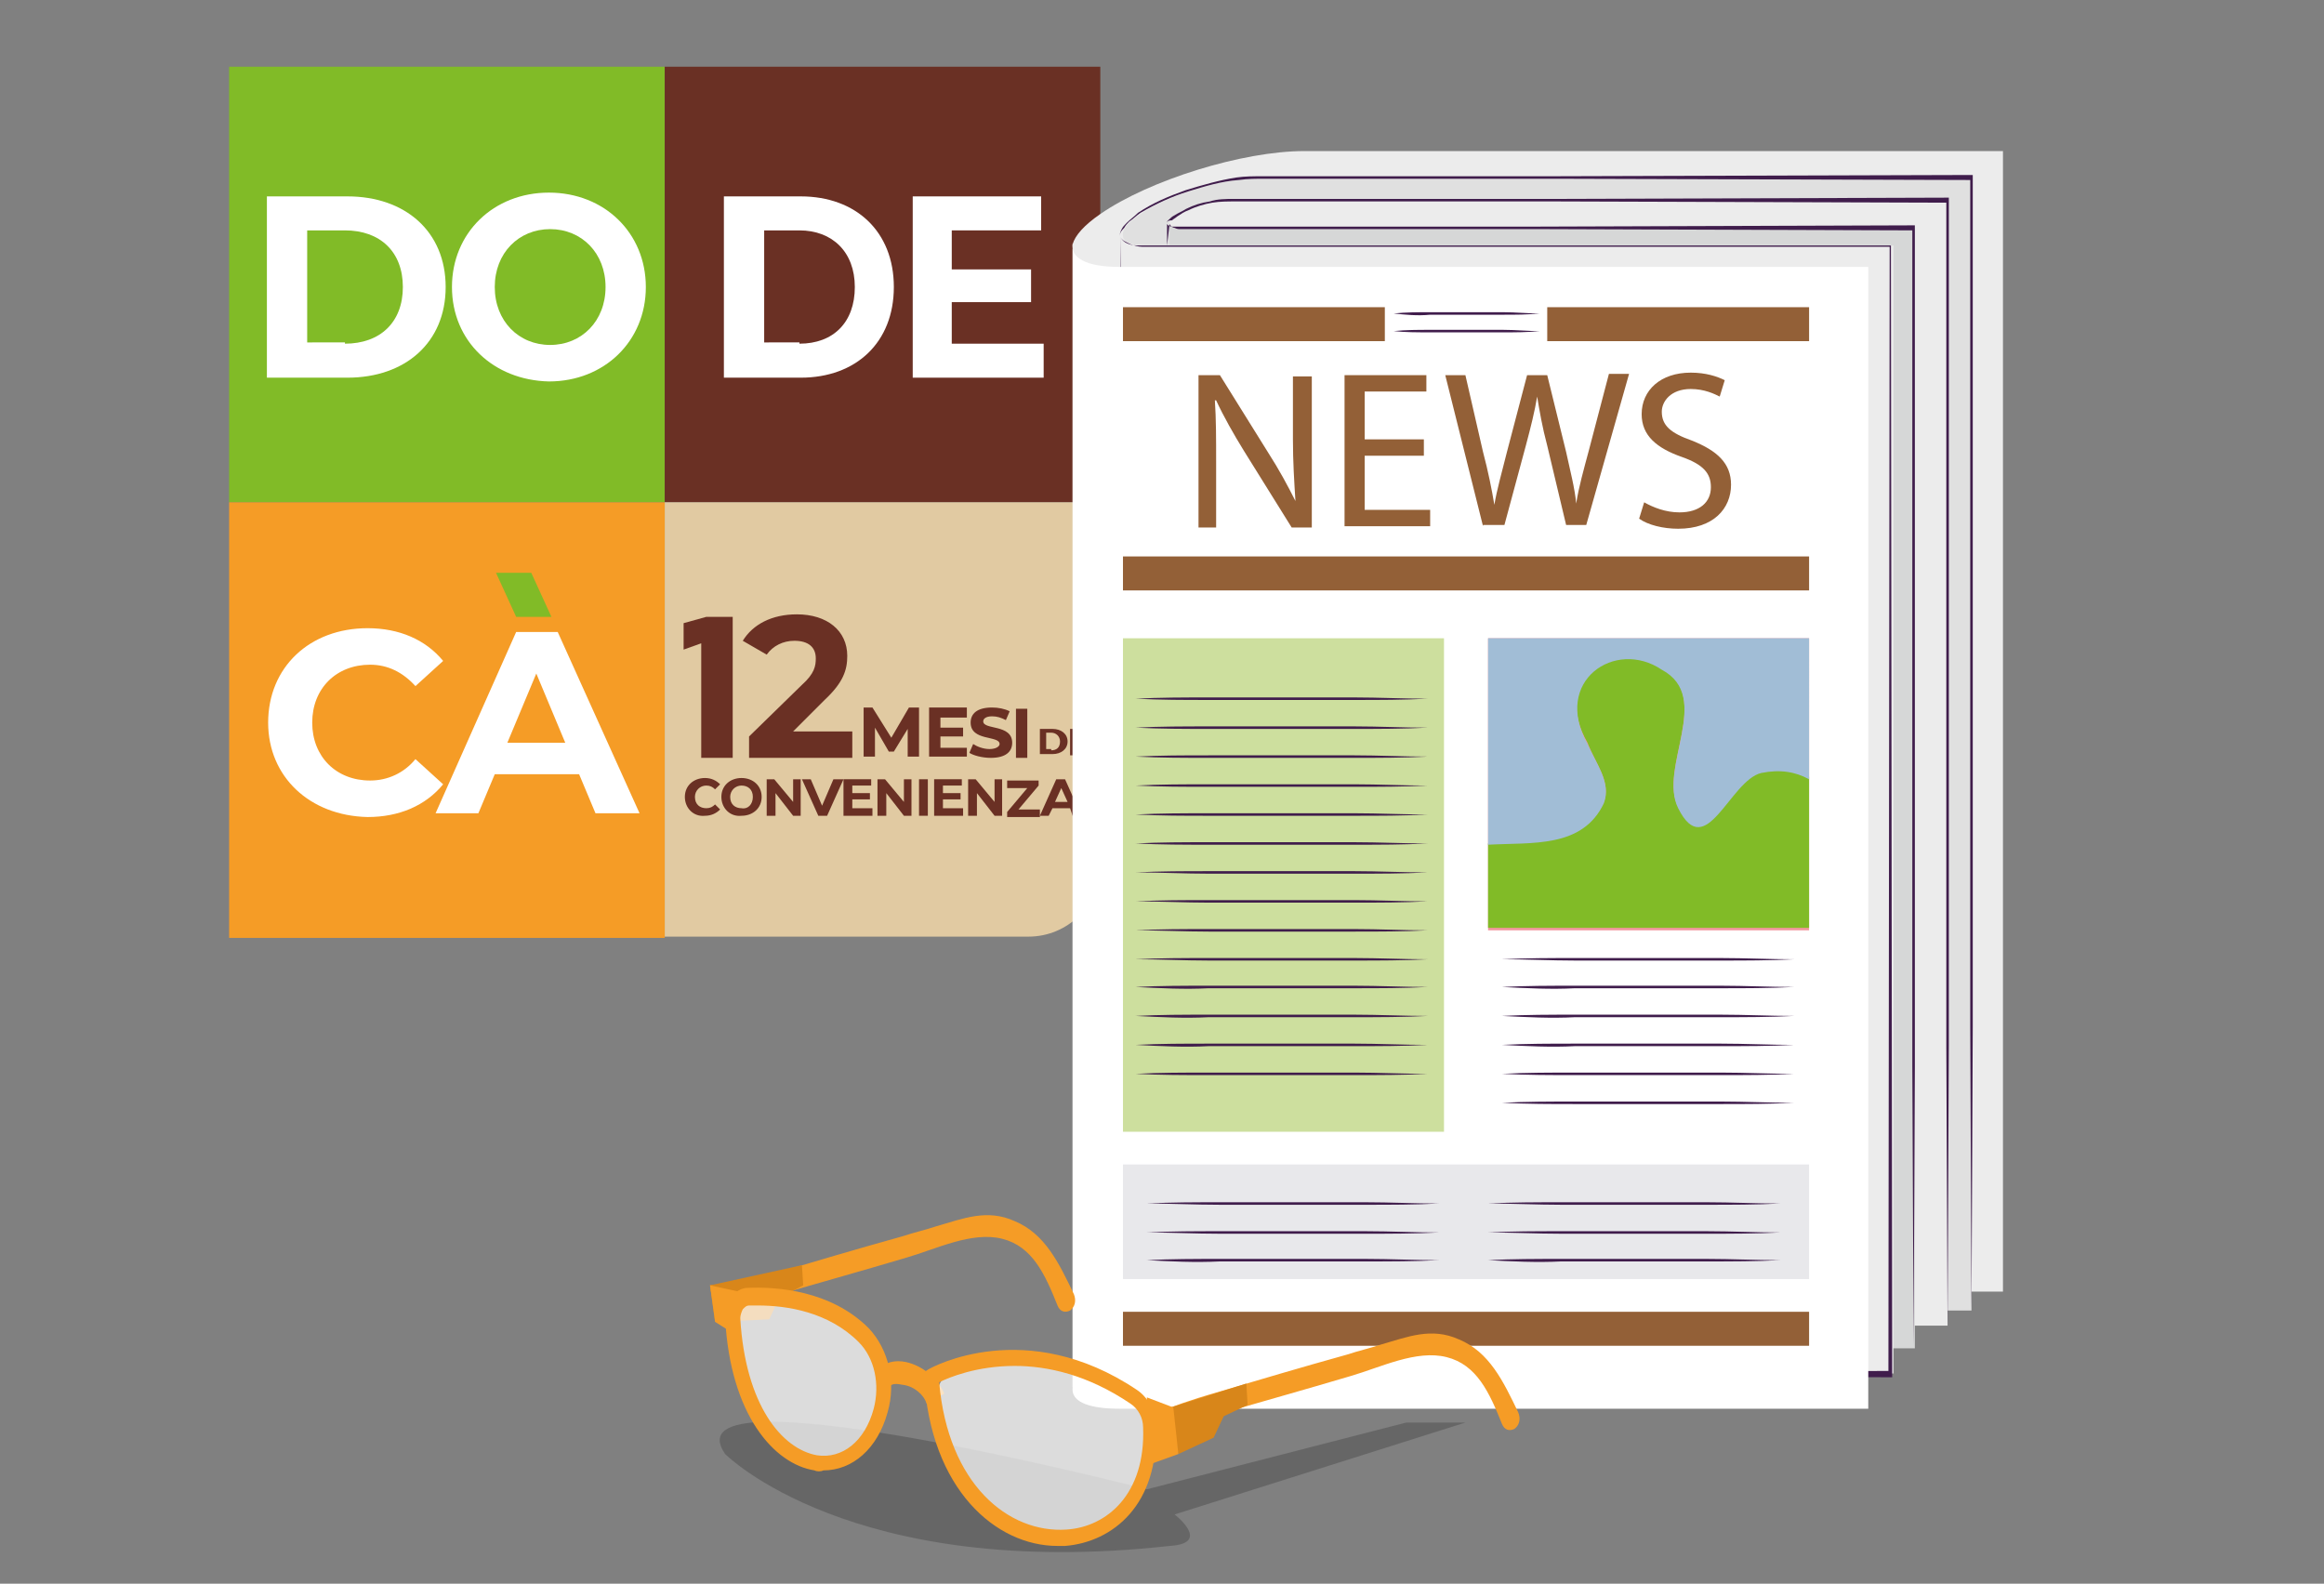 <?xml version="1.0" encoding="utf-8"?>
<!-- Generator: Adobe Illustrator 23.1.0, SVG Export Plug-In . SVG Version: 6.00 Build 0)  -->
<svg version="1.1" id="Livello_1" xmlns="http://www.w3.org/2000/svg" xmlns:xlink="http://www.w3.org/1999/xlink" x="0px" y="0px"
	 viewBox="0 0 184.6 125.8" style="enable-background:new 0 0 184.6 125.8;" xml:space="preserve">
<rect x="0" y="0" width="184.6" height="125.8" fill="#808080" stroke="none"/>
<style type="text/css">
	.st0{fill:#81BB27;}
	.st1{fill:#FFFFFF;}
	.st2{fill:#6A3024;}
	.st3{fill:#E1CAA2;}
	.st4{fill:#F59C26;}
	.st5{opacity:0.2;}
	.st6{fill:#ECECEC;}
	.st7{fill:#E0E0E0;}
	.st8{fill:#D6D7D7;}
	.st9{fill:#401D4C;}
	.st10{fill:none;}
	.st11{fill:#936037;}
	.st12{fill:#F2979E;}
	.st13{fill:#A1BDD6;}
	.st14{fill:#CDDF9E;}
	.st15{fill:#E8E8EB;}
	.st16{fill:#D8861A;}
	.st17{opacity:0.72;}
</style>
<g>
	<rect x="18.2" y="5.3" class="st0" width="34.6" height="34.6"/>
	<g>
		<path class="st1" d="M21.2,15.6h6.4c4.6,0,7.8,2.8,7.8,7.2S32.2,30,27.6,30h-6.4V15.6z M27.4,27.3c2.8,0,4.6-1.7,4.6-4.5
			s-1.8-4.5-4.6-4.5h-3v8.9H27.4z"/>
		<path class="st1" d="M35.9,22.8c0-4.3,3.3-7.5,7.7-7.5c4.4,0,7.7,3.2,7.7,7.5c0,4.3-3.3,7.5-7.7,7.5
			C39.2,30.2,35.9,27.1,35.9,22.8z M48.1,22.8c0-2.7-1.9-4.6-4.4-4.6c-2.5,0-4.4,1.9-4.4,4.6s1.9,4.6,4.4,4.6
			C46.2,27.4,48.1,25.5,48.1,22.8z"/>
	</g>
	<rect x="52.8" y="5.3" class="st2" width="34.6" height="34.6"/>
	<g>
		<path class="st1" d="M57.5,15.6h6.1c4.4,0,7.4,2.8,7.4,7.2s-3,7.2-7.4,7.2h-6.1V15.6z M63.5,27.3c2.7,0,4.4-1.7,4.4-4.5
			s-1.8-4.5-4.4-4.5h-2.8v8.9H63.5z"/>
		<path class="st1" d="M82.9,27.3V30H72.5V15.6h10.2v2.7h-7.1v3.1h6.3V24h-6.3v3.3H82.9z"/>
	</g>
	<path class="st3" d="M81.7,74.4H52.8V39.9h34.6v28.8C87.4,71.9,84.8,74.4,81.7,74.4z"/>
	<g>
		<path class="st2" d="M58.2,49v11.2h-2.5v-9.1l-1.4,0.5v-2.1l1.8-0.5H58.2z"/>
		<path class="st2" d="M67.7,58.1v2.1h-8.2v-1.7l4.2-4.1c1-0.9,1.1-1.5,1.1-2.1c0-0.9-0.6-1.4-1.7-1.4c-0.9,0-1.7,0.4-2.2,1.1
			L59,50.9c0.8-1.3,2.3-2.1,4.3-2.1c2.4,0,4,1.3,4,3.3c0,1.1-0.3,2.1-1.8,3.5L63,58.1H67.7z"/>
	</g>
	<g>
		<path class="st2" d="M54.4,63.3c0-0.9,0.7-1.5,1.6-1.5c0.5,0,0.9,0.2,1.2,0.5l-0.4,0.4c-0.2-0.2-0.4-0.3-0.7-0.3
			c-0.5,0-0.9,0.4-0.9,0.9c0,0.6,0.4,0.9,0.9,0.9c0.3,0,0.5-0.1,0.7-0.3l0.4,0.4c-0.3,0.3-0.7,0.5-1.2,0.5
			C55.1,64.9,54.4,64.2,54.4,63.3z"/>
		<path class="st2" d="M57.3,63.3c0-0.9,0.7-1.5,1.6-1.5c0.9,0,1.6,0.6,1.6,1.5c0,0.9-0.7,1.5-1.6,1.5C58,64.9,57.3,64.2,57.3,63.3z
			 M59.8,63.3c0-0.6-0.4-0.9-0.9-0.9c-0.5,0-0.9,0.4-0.9,0.9c0,0.6,0.4,0.9,0.9,0.9C59.4,64.3,59.8,63.9,59.8,63.3z"/>
		<path class="st2" d="M63.6,61.9v2.9H63L61.6,63v1.8h-0.7v-2.9h0.6l1.5,1.8v-1.8H63.6z"/>
		<path class="st2" d="M67,61.9l-1.3,2.9H65l-1.3-2.9h0.7l0.9,2.1l0.9-2.1H67z"/>
		<path class="st2" d="M69.3,64.3v0.5h-2.3v-2.9h2.2v0.5h-1.5V63h1.4v0.5h-1.4v0.7H69.3z"/>
		<path class="st2" d="M72.4,61.9v2.9h-0.6L70.4,63v1.8h-0.7v-2.9h0.6l1.5,1.8v-1.8H72.4z"/>
		<path class="st2" d="M73,61.9h0.7v2.9H73V61.9z"/>
		<path class="st2" d="M76.5,64.3v0.5h-2.3v-2.9h2.2v0.5h-1.5V63h1.4v0.5h-1.4v0.7H76.5z"/>
		<path class="st2" d="M79.6,61.9v2.9h-0.6L77.6,63v1.8h-0.7v-2.9h0.6l1.5,1.8v-1.8H79.6z"/>
		<path class="st2" d="M82.6,64.3v0.6H80v-0.4l1.6-1.9H80v-0.6h2.5v0.4l-1.6,1.9H82.6z"/>
		<path class="st2" d="M85,64.2h-1.4l-0.3,0.6h-0.7l1.3-2.9h0.7l1.3,2.9h-0.7L85,64.2z M84.8,63.7l-0.5-1.1l-0.5,1.1H84.8z"/>
	</g>
	<g>
		<path class="st2" d="M72.1,60.2l0-2.3L71,59.7h-0.4l-1.1-1.9v2.3h-0.9v-3.9h0.7l1.5,2.4l1.4-2.4H73l0,3.9H72.1z"/>
		<path class="st2" d="M76.8,59.4v0.7h-3v-3.9h3V57h-2.1v0.8h1.8v0.7h-1.8v0.9H76.8z"/>
		<path class="st2" d="M77,59.8l0.3-0.7c0.3,0.2,0.8,0.4,1.3,0.4c0.5,0,0.8-0.2,0.8-0.4c0-0.7-2.3-0.2-2.3-1.7
			c0-0.7,0.5-1.2,1.7-1.2c0.5,0,1,0.1,1.4,0.3l-0.3,0.7c-0.4-0.2-0.7-0.3-1.1-0.3c-0.5,0-0.7,0.2-0.7,0.4c0,0.7,2.3,0.2,2.3,1.7
			c0,0.7-0.5,1.2-1.7,1.2C78,60.2,77.3,60,77,59.8z"/>
		<path class="st2" d="M80.7,56.3h0.9v3.9h-0.9V56.3z"/>
	</g>
	<g>
		<path class="st2" d="M82.6,57.9h1c0.7,0,1.2,0.4,1.2,1c0,0.6-0.5,1-1.2,1h-1V57.9z M83.5,59.6c0.4,0,0.7-0.2,0.7-0.7
			c0-0.4-0.3-0.7-0.7-0.7h-0.4v1.3H83.5z"/>
		<path class="st2" d="M85,57.9h0.5V60H85V57.9z"/>
	</g>
	<rect x="18.2" y="39.9" class="st4" width="34.6" height="34.6"/>
	<g>
		<path class="st1" d="M21.3,57.4c0-4.4,3.3-7.5,7.9-7.5c2.5,0,4.6,0.9,6,2.6l-2.2,2c-1-1.1-2.2-1.7-3.6-1.7c-2.7,0-4.6,1.9-4.6,4.6
			s1.9,4.6,4.6,4.6c1.4,0,2.7-0.6,3.6-1.7l2.2,2c-1.4,1.7-3.5,2.6-6,2.6C24.6,64.8,21.3,61.7,21.3,57.4z"/>
		<path class="st1" d="M46,61.5h-6.7L38,64.6h-3.4L41,50.2h3.3l6.5,14.4h-3.5L46,61.5z M44.9,59l-2.3-5.5L40.3,59H44.9z"/>
	</g>
	<polygon class="st0" points="41,49 39.4,45.5 42.2,45.5 43.8,49 	"/>
</g>
<g>
	<path class="st5" d="M57.6,115.5c0,0,10,10.1,35.3,7.3c3.4-0.2,0.4-2.5,0.4-2.5l23.1-7.3h-4.7l-20.6,5.3
		C91.1,118.3,52.7,108.4,57.6,115.5z"/>
</g>
<g>
	<g>
		<path class="st6" d="M85.2,110.5c-0.1-0.7,0.6-1.7,2.2-2.9h0c3.9-2.7,11.3-5,16.2-5h55.5V12h-55.5c-4.9,0-12.3,2.3-16.2,5h0
			c-1.3,0.9-2,1.7-2.2,2.4L85.2,110.5z"/>
	</g>
	<g>
		<path class="st7" d="M89.2,18.8c-0.1-0.5,0.3-1.1,1.4-1.8h0c2.2-1.5,6.3-2.8,9.1-2.8h56.9v89.9H89.2L89.2,18.8"/>
	</g>
	<g>
		<path class="st6" d="M92.9,17.8c-0.1-0.2,0.1-0.5,0.6-0.8l0,0c1-0.6,2.7-1.2,3.9-1.2h57.3v89.5H92.9"/>
	</g>
	<g>
		<path class="st8" d="M92.9,17.8c0.1,0.2,0.4,0.3,0.9,0.3h58.3v89H92.9L92.9,17.8z"/>
	</g>
	<g>
		<path class="st6" d="M89.2,18.8c0.1,0.5,0.8,0.7,2.1,0.7h59.1v89.6H89.2L89.2,18.8z"/>
	</g>
</g>
<g>
	<g>
		<polygon class="st9" points="89,104.1 88.9,93.4 88.8,82.8 88.8,61.4 88.8,40.1 88.9,29.4 89,18.8 89,29.4 89.1,40.1 89.1,61.4 
			89.1,82.8 89,93.4 		"/>
	</g>
	<g>
		<path class="st9" d="M89,18.8c-0.1-0.2,0-0.4,0.1-0.6c0.1-0.2,0.2-0.3,0.4-0.5c0.3-0.3,0.6-0.5,0.9-0.8l0,0l0,0
			c1.2-0.8,2.4-1.3,3.8-1.8c1.3-0.4,2.7-0.8,4-1c0.7-0.1,1.4-0.1,2.1-0.1l2.1,0l4.2,0l16.6,0l33.3-0.1l0.2,0l0,0.2l0,22.5l0,22.5
			l0,22.5l-0.1,22.5l0,0l0,0l-1.9,0l1.9,0l0,0l-0.1-22.5l0-22.5l0-22.5l0-22.5l0.2,0.2l-33.3-0.1l-16.6,0l-4.2,0l-2.1,0
			c-0.7,0-1.4,0-2.1,0.1c-1.4,0.1-2.7,0.5-4,0.9c-1.3,0.4-2.6,1-3.8,1.7l0,0l0,0c-0.3,0.2-0.6,0.5-0.9,0.7c-0.1,0.1-0.3,0.3-0.4,0.5
			C89,18.4,88.9,18.6,89,18.8z"/>
	</g>
	<g>
		<path class="st10" d="M92.7,105.3"/>
	</g>
	<g>
		<path class="st9" d="M92.7,17.8c-0.1-0.2,0.1-0.3,0.2-0.4c0.1-0.1,0.2-0.2,0.4-0.3c0.3-0.2,0.6-0.3,0.9-0.5
			c0.6-0.3,1.2-0.5,1.9-0.6c0.6-0.2,1.3-0.2,1.9-0.2l2,0l7.8,0l15.6,0l31.2-0.1l0.2,0l0,0.2l0,22.4l0,22.4l0,22.4l-0.1,22.4l0,0l0,0
			l-2.6,0l2.6,0l0,0l-0.1-22.4l0-22.4l0-22.4l0-22.4l0.2,0.2l-31.2-0.1l-15.6,0l-7.8,0l-2,0c-0.7,0-1.3,0-1.9,0.1
			c-0.6,0.1-1.3,0.3-1.9,0.6c-0.3,0.1-0.6,0.3-0.9,0.5c-0.1,0.1-0.3,0.2-0.4,0.3C92.8,17.5,92.6,17.6,92.7,17.8z"/>
	</g>
	<g>
		<path class="st9" d="M92.7,19.5l0-1.7l0,0l0,0c0.1,0.1,0.2,0.2,0.4,0.2c0.1,0,0.3,0,0.5,0l0.9,0l1.9,0l3.7,0l7.4,0l14.8,0
			l29.6-0.1l0.2,0l0,0.2l0,22.2l0,22.2l0,22.2l-0.1,22.2l0,0l0,0l-1.5,0l1.5,0l0,0l-0.1-22.2l0-22.2l0-22.2l0-22.2l0.2,0.2
			l-29.6-0.1l-14.8,0l-7.4,0l-3.7,0l-1.9,0l-0.9,0c-0.2,0-0.3,0-0.5-0.1c-0.1,0-0.3-0.1-0.4-0.3l0,0L92.7,19.5z"/>
	</g>
	<g>
		<path class="st9" d="M89,18.8c0.1,0.3,0.4,0.5,0.7,0.6c0.3,0.1,0.6,0.1,0.9,0.1c0.6,0,1.3,0,1.9,0l3.8,0l7.7,0l15.4,0l30.7,0
			l0.1,0l0,0.1l0.1,89.6l0,0.2l-0.2,0L89,109.3l-0.1,0l0-0.1L89,18.8z M89,18.8l0.1,90.4L89,109l61.2-0.1l-0.2,0.2l0.1-89.6l0.1,0.1
			l-30.7,0l-15.4,0l-7.7,0l-3.8,0c-0.6,0-1.3,0-1.9,0c-0.3,0-0.6-0.1-0.9-0.2C89.4,19.2,89.1,19.1,89,18.8z"/>
	</g>
</g>
<g>
	<path class="st1" d="M148.4,21.2H88.9c-2.6,0-3.9-0.7-3.7-1.9l0,91.2c0.1,0.9,1.4,1.4,3.7,1.4h59.5V21.2z"/>
</g>
<g>
	<path class="st11" d="M95.2,41.8v-12h1.7l3.8,6.1c0.9,1.4,1.6,2.7,2.2,3.9l0,0c-0.1-1.6-0.2-3.1-0.2-4.9v-5h1.5v12h-1.6l-3.8-6.1
		c-0.8-1.3-1.6-2.7-2.2-4l-0.1,0c0.1,1.5,0.1,3,0.1,5v5.1H95.2z"/>
	<path class="st11" d="M113.1,36.2h-4.7v4.3h5.2v1.3h-6.8v-12h6.5v1.3h-4.9v3.8h4.7V36.2z"/>
	<path class="st11" d="M117.8,41.8l-3-12h1.6l1.4,6.1c0.4,1.5,0.7,3,0.9,4.2h0c0.2-1.2,0.6-2.6,1-4.2l1.6-6.1h1.6l1.5,6.1
		c0.3,1.4,0.7,2.9,0.8,4.1h0c0.2-1.3,0.6-2.7,1-4.2l1.6-6.1h1.6l-3.4,12h-1.6l-1.5-6.3c-0.4-1.5-0.6-2.7-0.8-3.9h0
		c-0.2,1.2-0.5,2.4-0.9,3.9l-1.7,6.3H117.8z"/>
	<path class="st11" d="M130.6,39.9c0.7,0.4,1.7,0.8,2.8,0.8c1.6,0,2.5-0.8,2.5-2c0-1.1-0.6-1.8-2.3-2.4c-2-0.7-3.2-1.7-3.2-3.4
		c0-1.9,1.5-3.3,3.9-3.3c1.2,0,2.1,0.3,2.7,0.6l-0.4,1.3c-0.4-0.2-1.2-0.6-2.3-0.6c-1.6,0-2.3,1-2.3,1.8c0,1.1,0.7,1.7,2.4,2.3
		c2,0.8,3.1,1.8,3.1,3.5c0,1.9-1.4,3.5-4.2,3.5c-1.2,0-2.4-0.3-3.1-0.8L130.6,39.9z"/>
</g>
<g>
	<rect x="89.2" y="44.2" class="st11" width="54.5" height="2.7"/>
</g>
<g>
	<path class="st11" d="M89.2,27.1H110v-2.7H89.2V27.1z M122.9,24.4v2.7h20.8v-2.7H122.9z"/>
</g>
<g>
	<rect x="89.2" y="104.2" class="st11" width="54.5" height="2.7"/>
</g>
<g>
	<rect x="118.2" y="50.7" class="st12" width="25.5" height="23.2"/>
</g>
<g>
	<path class="st0" d="M139.9,61.3c-2.5,0.6-4.4,7.2-6.6,2.8c-1.6-3.1,2.8-8.8-1.3-11c-3.8-2.5-8.8,0.9-5.9,5.9
		c0.6,1.6,1.9,3.1,1.3,4.7c-1.6,3.6-5.7,3-9.2,3.3v6.7h25.5v-12C142.6,61.2,141.4,61,139.9,61.3z"/>
</g>
<g>
	<path class="st13" d="M118.2,50.7v16.4c3.5-0.2,7.5,0.3,9.2-3.3c0.6-1.6-0.6-3.1-1.3-4.7c-2.8-5,2.2-8.4,5.9-5.9
		c4.1,2.2-0.3,7.8,1.3,11c2.2,4.4,4.1-2.2,6.6-2.8c1.5-0.3,2.7-0.1,3.8,0.5V50.7H118.2z"/>
</g>
<g>
	<g>
		<rect x="89.2" y="50.7" class="st14" width="25.5" height="39.2"/>
	</g>
	<g>
		<path class="st9" d="M90.2,55.5c1.9-0.1,3.9-0.1,5.8-0.1l5.8,0l5.8,0c1.9,0,3.9,0.1,5.8,0.1c-1.9,0.1-3.9,0.1-5.8,0.1l-5.8,0
			l-5.8,0C94.1,55.6,92.2,55.6,90.2,55.5z"/>
	</g>
	<g>
		<path class="st9" d="M90.2,57.8c1.9-0.1,3.9-0.1,5.8-0.1l5.8,0l5.8,0c1.9,0,3.9,0.1,5.8,0.1c-1.9,0.1-3.9,0.1-5.8,0.1l-5.8,0
			l-5.8,0C94.1,57.9,92.2,57.9,90.2,57.8z"/>
	</g>
	<g>
		<path class="st9" d="M90.2,60.1c1.9-0.1,3.9-0.1,5.8-0.1l5.8,0l5.8,0c1.9,0,3.9,0.1,5.8,0.1c-1.9,0.1-3.9,0.1-5.8,0.1l-5.8,0
			l-5.8,0C94.1,60.2,92.2,60.2,90.2,60.1z"/>
	</g>
	<g>
		<path class="st9" d="M90.2,62.4c1.9-0.1,3.9-0.1,5.8-0.1l5.8,0l5.8,0c1.9,0,3.9,0.1,5.8,0.1c-1.9,0.1-3.9,0.1-5.8,0.1l-5.8,0
			l-5.8,0C94.1,62.5,92.2,62.5,90.2,62.4z"/>
	</g>
	<g>
		<path class="st9" d="M90.2,64.7c1.9-0.1,3.9-0.1,5.8-0.1l5.8,0l5.8,0c1.9,0,3.9,0.1,5.8,0.1c-1.9,0.1-3.9,0.1-5.8,0.1l-5.8,0
			l-5.8,0C94.1,64.8,92.2,64.8,90.2,64.7z"/>
	</g>
	<g>
		<path class="st9" d="M90.2,67c1.9-0.1,3.9-0.1,5.8-0.1l5.8,0l5.8,0c1.9,0,3.9,0.1,5.8,0.1c-1.9,0.1-3.9,0.1-5.8,0.1l-5.8,0l-5.8,0
			C94.1,67.1,92.2,67.1,90.2,67z"/>
	</g>
	<g>
		<path class="st9" d="M90.2,69.3c1.9-0.1,3.9-0.1,5.8-0.1l5.8,0l5.8,0c1.9,0,3.9,0.1,5.8,0.1c-1.9,0.1-3.9,0.1-5.8,0.1l-5.8,0
			l-5.8,0C94.1,69.4,92.2,69.3,90.2,69.3z"/>
	</g>
	<g>
		<path class="st9" d="M90.2,71.6c1.9-0.1,3.9-0.1,5.8-0.1l5.8,0l5.8,0c1.9,0,3.9,0.1,5.8,0.1c-1.9,0.1-3.9,0.1-5.8,0.1l-5.8,0
			l-5.8,0C94.1,71.7,92.2,71.6,90.2,71.6z"/>
	</g>
	<g>
		<path class="st9" d="M90.2,73.9c1.9-0.1,3.9-0.1,5.8-0.1l5.8,0l5.8,0c1.9,0,3.9,0.1,5.8,0.1c-1.9,0.1-3.9,0.1-5.8,0.1l-5.8,0
			L96,74C94.1,74,92.2,73.9,90.2,73.9z"/>
	</g>
	<g>
		<path class="st9" d="M90.2,76.2c1.9-0.1,3.9-0.1,5.8-0.1l5.8,0l5.8,0c1.9,0,3.9,0.1,5.8,0.1c-1.9,0.1-3.9,0.1-5.8,0.1l-5.8,0
			l-5.8,0C94.1,76.3,92.2,76.2,90.2,76.2z"/>
	</g>
	<g>
		<path class="st9" d="M90.2,78.4c1.9-0.1,3.9-0.1,5.8-0.1l5.8,0l5.8,0c1.9,0,3.9,0.1,5.8,0.1c-1.9,0.1-3.9,0.1-5.8,0.1l-5.8,0
			l-5.8,0C94.1,78.6,92.2,78.5,90.2,78.4z"/>
	</g>
	<g>
		<path class="st9" d="M90.2,80.7c1.9-0.1,3.9-0.1,5.8-0.1l5.8,0l5.8,0c1.9,0,3.9,0.1,5.8,0.1c-1.9,0.1-3.9,0.1-5.8,0.1l-5.8,0
			l-5.8,0C94.1,80.9,92.2,80.8,90.2,80.7z"/>
	</g>
	<g>
		<path class="st9" d="M90.2,83c1.9-0.1,3.9-0.1,5.8-0.1l5.8,0l5.8,0c1.9,0,3.9,0.1,5.8,0.1c-1.9,0.1-3.9,0.1-5.8,0.1l-5.8,0l-5.8,0
			C94.1,83.2,92.2,83.1,90.2,83z"/>
	</g>
	<g>
		<path class="st9" d="M90.2,85.3c1.9-0.1,3.9-0.1,5.8-0.1l5.8,0l5.8,0c1.9,0,3.9,0.1,5.8,0.1c-1.9,0.1-3.9,0.1-5.8,0.1l-5.8,0
			l-5.8,0C94.1,85.4,92.2,85.4,90.2,85.3z"/>
	</g>
	<g>
		<g>
			<path class="st9" d="M119.3,76.2c1.9-0.1,3.9-0.1,5.8-0.1l5.8,0l5.8,0c1.9,0,3.9,0.1,5.8,0.1c-1.9,0.1-3.9,0.1-5.8,0.1l-5.8,0
				l-5.8,0C123.2,76.3,121.3,76.2,119.3,76.2z"/>
		</g>
		<g>
			<path class="st9" d="M119.3,78.4c1.9-0.1,3.9-0.1,5.8-0.1l5.8,0l5.8,0c1.9,0,3.9,0.1,5.8,0.1c-1.9,0.1-3.9,0.1-5.8,0.1l-5.8,0
				l-5.8,0C123.2,78.6,121.3,78.5,119.3,78.4z"/>
		</g>
		<g>
			<path class="st9" d="M119.3,80.7c1.9-0.1,3.9-0.1,5.8-0.1l5.8,0l5.8,0c1.9,0,3.9,0.1,5.8,0.1c-1.9,0.1-3.9,0.1-5.8,0.1l-5.8,0
				l-5.8,0C123.2,80.9,121.3,80.8,119.3,80.7z"/>
		</g>
		<g>
			<path class="st9" d="M119.3,83c1.9-0.1,3.9-0.1,5.8-0.1l5.8,0l5.8,0c1.9,0,3.9,0.1,5.8,0.1c-1.9,0.1-3.9,0.1-5.8,0.1l-5.8,0
				l-5.8,0C123.2,83.2,121.3,83.1,119.3,83z"/>
		</g>
		<g>
			<path class="st9" d="M119.3,85.3c1.9-0.1,3.9-0.1,5.8-0.1l5.8,0l5.8,0c1.9,0,3.9,0.1,5.8,0.1c-1.9,0.1-3.9,0.1-5.8,0.1l-5.8,0
				l-5.8,0C123.2,85.4,121.3,85.4,119.3,85.3z"/>
		</g>
		<g>
			<path class="st9" d="M119.3,87.6c1.9-0.1,3.9-0.1,5.8-0.1l5.8,0l5.8,0c1.9,0,3.9,0.1,5.8,0.1c-1.9,0.1-3.9,0.1-5.8,0.1l-5.8,0
				l-5.8,0C123.2,87.7,121.3,87.7,119.3,87.6z"/>
		</g>
	</g>
</g>
<g>
	<rect x="89.2" y="92.5" class="st15" width="54.5" height="9.1"/>
</g>
<g>
	<g>
		<path class="st9" d="M91.1,95.6c1.9-0.1,3.9-0.1,5.8-0.1l5.8,0l5.8,0c1.9,0,3.9,0.1,5.8,0.1c-1.9,0.1-3.9,0.1-5.8,0.1l-5.8,0
			l-5.8,0C94.9,95.7,93,95.6,91.1,95.6z"/>
	</g>
	<g>
		<path class="st9" d="M91.1,97.9c1.9-0.1,3.9-0.1,5.8-0.1l5.8,0l5.8,0c1.9,0,3.9,0.1,5.8,0.1c-1.9,0.1-3.9,0.1-5.8,0.1l-5.8,0
			l-5.8,0C94.9,98,93,97.9,91.1,97.9z"/>
	</g>
	<g>
		<path class="st9" d="M91.1,100.1c1.9-0.1,3.9-0.1,5.8-0.1l5.8,0l5.8,0c1.9,0,3.9,0.1,5.8,0.1c-1.9,0.1-3.9,0.1-5.8,0.1l-5.8,0
			l-5.8,0C94.9,100.3,93,100.2,91.1,100.1z"/>
	</g>
	<g>
		<path class="st9" d="M118.2,95.6c1.9-0.1,3.9-0.1,5.8-0.1l5.8,0l5.8,0c1.9,0,3.9,0.1,5.8,0.1c-1.9,0.1-3.9,0.1-5.8,0.1l-5.8,0
			l-5.8,0C122.1,95.7,120.1,95.6,118.2,95.6z"/>
	</g>
	<g>
		<path class="st9" d="M118.2,97.9c1.9-0.1,3.9-0.1,5.8-0.1l5.8,0l5.8,0c1.9,0,3.9,0.1,5.8,0.1c-1.9,0.1-3.9,0.1-5.8,0.1l-5.8,0
			l-5.8,0C122.1,98,120.1,97.9,118.2,97.9z"/>
	</g>
	<g>
		<path class="st9" d="M118.2,100.1c1.9-0.1,3.9-0.1,5.8-0.1l5.8,0l5.8,0c1.9,0,3.9,0.1,5.8,0.1c-1.9,0.1-3.9,0.1-5.8,0.1l-5.8,0
			l-5.8,0C122.1,100.3,120.1,100.2,118.2,100.1z"/>
	</g>
</g>
<g>
	<path class="st9" d="M110.7,24.9c1-0.1,1.9-0.1,2.9-0.1c1,0,1.9,0,2.9,0c1,0,1.9,0,2.9,0c1,0,1.9,0.1,2.9,0.1
		c-1,0.1-1.9,0.1-2.9,0.1c-1,0-1.9,0-2.9,0c-1,0-1.9,0-2.9,0C112.6,25.1,111.6,25,110.7,24.9z"/>
</g>
<g>
	<path class="st9" d="M110.7,26.3c1-0.1,1.9-0.1,2.9-0.1c1,0,1.9,0,2.9,0c1,0,1.9,0,2.9,0c1,0,1.9,0.1,2.9,0.1
		c-1,0.1-1.9,0.1-2.9,0.1c-1,0-1.9,0-2.9,0c-1,0-1.9,0-2.9,0C112.6,26.4,111.6,26.4,110.7,26.3z"/>
</g>
<g>
	<g>
		<path class="st4" d="M56.4,102.1c0,0,2.5-0.2,5.3-1c2.7-0.8,6.4-1.9,10-2.9c0.9-0.3,1.8-0.5,2.7-0.8c2.1-0.6,4-1.4,6.2-0.4
			c2.4,1,3.5,3.3,4.7,5.8c0.2,0.5,0.1,1-0.3,1.3c-0.4,0.2-0.8,0.1-1-0.4c0,0,0,0,0,0c-1-2.5-2-4.7-4.4-5.3c-2.4-0.6-5.2,0.8-7.6,1.5
			c-3.7,1.1-7.3,2.1-10,2.9c-2.7,0.8-5.3,1.1-5.3,1.1L56.4,102.1z"/>
	</g>
	<g>
		<polygon class="st16" points="56.4,102.1 63.7,100.5 63.8,102.1 61.9,103.1 61.1,104.8 56.8,105 		"/>
	</g>
</g>
<g>
	<g>
		<g>
			<path class="st4" d="M73.6,111.5l1.4-0.8c-0.5-1.2-1.7-2.2-3-2.5c-0.9-0.2-1.7,0-2.3,0.6l1,1.3c0.2-0.2,0.5-0.2,1-0.1
				C72.6,110.1,73.4,110.8,73.6,111.5z"/>
		</g>
	</g>
	<g>
		<g>
			<path class="st4" d="M93,111.8c0,0,1.2-0.5,4-1.3c2.7-0.8,6.4-1.9,10-2.9c0.9-0.3,1.8-0.5,2.7-0.8c2.1-0.6,4-1.4,6.2-0.4
				c2.4,1,3.5,3.3,4.7,5.8c0.2,0.5,0.1,1-0.3,1.3c-0.4,0.2-0.8,0.1-1-0.4c0,0,0,0,0,0c-1-2.5-2-4.7-4.4-5.3
				c-2.4-0.6-5.2,0.8-7.6,1.5c-3.7,1.1-7.3,2.1-10,2.9c-2.7,0.8-4,1.4-4,1.4L93,111.8z"/>
		</g>
		<g>
			<polygon class="st16" points="93,111.8 99,109.9 99.1,111.6 97.2,112.5 96.4,114.2 93.6,115.5 			"/>
		</g>
	</g>
	<g class="st17">
		<path class="st1" d="M58.2,103.1c0,0,9-1.5,12.2,5.6C70.3,120.1,58.1,118.8,58.2,103.1z"/>
	</g>
	<g class="st17">
		<path class="st1" d="M76.3,108.4c3-0.9,8.7-1.4,14.9,3.3c2.1,13.1-13.9,14.5-16.8,0.6C74,110.6,74.9,108.8,76.3,108.4z"/>
	</g>
	<g>
		<g>
			<path class="st4" d="M64.7,116.8c-3.2-0.5-6.7-4.4-7.1-12.1c0-0.6,0.2-1.2,0.5-1.7c0.3-0.4,0.8-0.7,1.3-0.7
				c2.3-0.1,6.6,0.2,9.6,3.2c1.6,1.7,2.2,4.3,1.5,6.7c-0.8,2.9-2.8,4.6-5.1,4.6C65.2,116.9,64.9,116.9,64.7,116.8z M59.5,103.7
				c-0.2,0-0.3,0.1-0.5,0.3c-0.1,0.2-0.2,0.5-0.2,0.7c0.4,6.9,3.3,10.4,6.1,10.9c2,0.3,3.8-1.1,4.5-3.7c0.5-1.9,0.1-4-1.2-5.3
				c-2.4-2.4-5.7-2.9-8-2.9C60,103.7,59.7,103.7,59.5,103.7z"/>
		</g>
	</g>
	<g>
		<g>
			<path class="st4" d="M73.4,109.4l0-0.4l0.3-0.2c0.3-0.2,7.8-4.3,16.6,1.6c0.9,0.6,1.5,1.7,1.5,2.9c0.3,6.2-3.4,9.2-7.2,9.5
				c-0.2,0-0.4,0-0.6,0C79.1,122.8,73.9,118.3,73.4,109.4z M74.6,109.8c0.7,8.1,5.5,12,10.1,11.7c3.2-0.2,6.3-2.8,6.1-8.1
				c0-0.8-0.4-1.5-1-1.9c-3.4-2.3-6.6-3-9.2-3C77.6,108.5,75.4,109.4,74.6,109.8z"/>
		</g>
	</g>
	<g>
		<polygon class="st4" points="91.1,111 93.2,111.8 93.6,115.5 91.1,116.4 		"/>
	</g>
	<g>
		<polygon class="st4" points="58.7,102.6 56.4,102.1 56.8,105 58.7,106.2 		"/>
	</g>
</g>
</svg>
